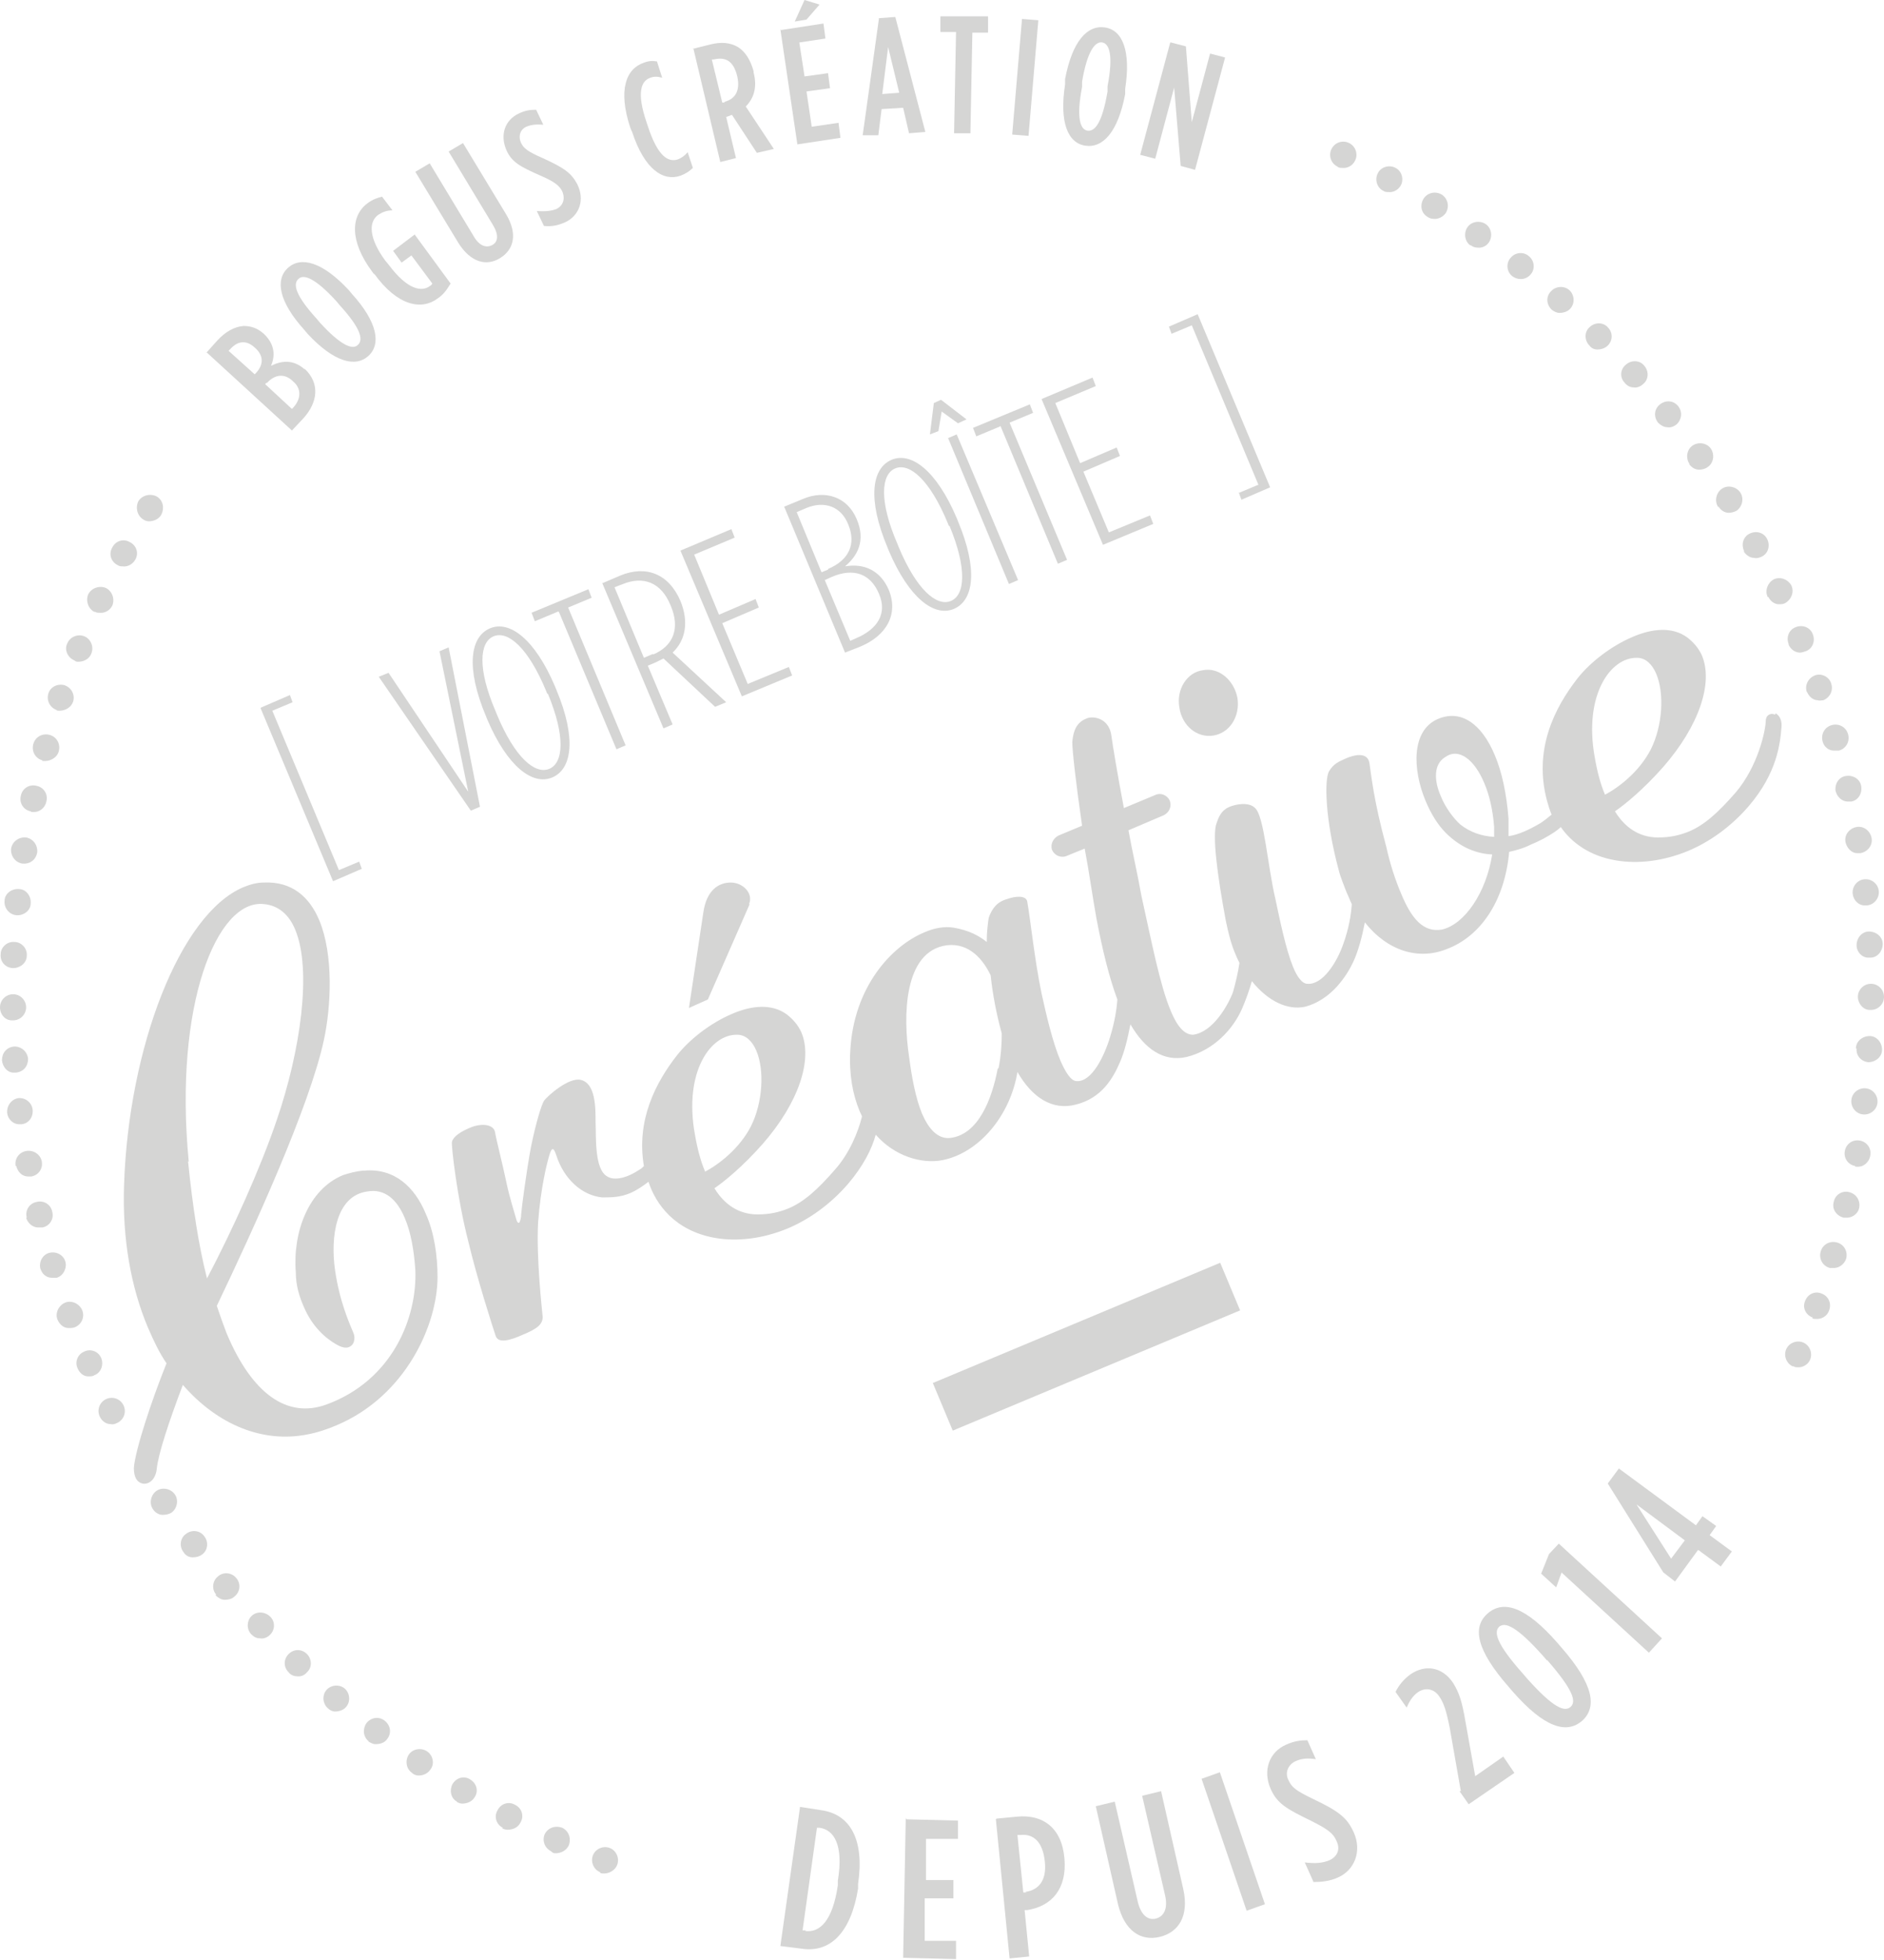 <svg xmlns="http://www.w3.org/2000/svg" id="Layer_1" data-name="Layer 1" viewBox="0 0 288.5 300"><defs><style>      .cls-1 {        fill: #d5d5d4;        stroke-width: 0px;      }    </style></defs><g><g><path class="cls-1" d="M40,108.3l4.4-1.9.4,1.1-3.1,1.3,10.2,24.4,3.1-1.3.4,1.1-4.4,1.9-11.1-26.5Z"></path><path class="cls-1" d="M58,103.6l1.5-.6,12.2,18.2-4.4-21.5,1.4-.6,4.8,24.4-1.4.6-14.1-20.5Z"></path><path class="cls-1" d="M74.6,110.1l-.2-.5c-3.1-7.4-2.4-12.1.6-13.4s6.9,1.6,10,8.9l.2.5c3.1,7.4,2.4,12.1-.6,13.4-3,1.3-6.9-1.6-10-8.9ZM83.8,106.2l-.2-.5c-2.7-6.5-5.8-9.2-8-8.3s-2.5,5,.3,11.5l.2.5c2.7,6.5,5.8,9.2,8,8.3s2.5-5-.2-11.5Z"></path><path class="cls-1" d="M85.5,93.6l-3.6,1.5-.5-1.3,8.7-3.6.5,1.3-3.6,1.5,8.8,21.1-1.4.6-8.8-21Z"></path><path class="cls-1" d="M92.2,89.3l2.8-1.2c3.9-1.6,7.4-.3,9.2,3.9h0c1.3,3.2.8,6-1.2,7.9l8.2,7.6-1.7.7-7.9-7.4c-.4.2-.8.4-1.2.6l-1.2.5,3.8,9-1.4.6-9.4-22.3ZM100,100.2c3.1-1.3,4.2-4,2.7-7.5h0c-1.5-3.7-4.3-4.5-7.3-3.3l-1.3.5,4.5,10.8,1.4-.6Z"></path><path class="cls-1" d="M104.4,84.2l7.6-3.2.5,1.3-6.2,2.6,3.8,9.2,5.6-2.4.5,1.3-5.6,2.4,3.9,9.3,6.3-2.6.5,1.3-7.7,3.2-9.4-22.3Z"></path><path class="cls-1" d="M120,77.6l2.9-1.2c3.5-1.5,6.9-.3,8.3,3.1h0c1.4,3.3.1,5.6-1.8,7.2,2.9-.5,5.4.6,6.7,3.6h0c1.5,3.7-.3,7-4.4,8.7l-2.3.9-9.3-22.3ZM126.8,87.1c3.3-1.4,4.3-3.9,3.1-6.8h0c-1.1-2.8-3.7-3.7-6.5-2.5l-1.4.6,3.8,9.2,1-.4ZM131.1,97.7c3.3-1.4,4.8-3.8,3.5-6.8h0c-1.3-3.1-3.9-4-7.2-2.6l-1.1.5,3.9,9.3.9-.4Z"></path><path class="cls-1" d="M136.1,84.3l-.2-.5c-3.1-7.4-2.4-12.1.6-13.4s6.9,1.6,10,8.9l.2.5c3.1,7.4,2.4,12.1-.6,13.4-3,1.3-6.9-1.6-10-8.9ZM145.3,80.5l-.2-.5c-2.7-6.5-5.8-9.2-8-8.3s-2.5,5,.3,11.5l.2.5c2.7,6.5,5.8,9.2,8,8.3,2.2-.9,2.5-5-.2-11.5Z"></path><path class="cls-1" d="M143,61.7l1.1-.5,3.9,3-1.3.6-2.5-1.8-.5,3-1.3.5.6-4.8ZM145.1,67.1l1.4-.6,9.4,22.3-1.4.6-9.3-22.3Z"></path><path class="cls-1" d="M153.1,65.3l-3.6,1.5-.5-1.3,8.7-3.6.5,1.3-3.6,1.5,8.8,21-1.4.6-8.8-21.1Z"></path><path class="cls-1" d="M159.7,61l7.6-3.2.5,1.3-6.2,2.6,3.8,9.2,5.6-2.4.5,1.3-5.6,2.4,3.9,9.3,6.3-2.6.5,1.3-7.7,3.2-9.4-22.3Z"></path><path class="cls-1" d="M189.6,75.5l3.1-1.3-10.2-24.4-3.1,1.3-.4-1.1,4.4-1.9,11.1,26.5-4.4,1.9-.4-1.1Z"></path></g><rect class="cls-1" x="142.6" y="202.1" width="47.7" height="7.9" transform="translate(-66.7 80.3) rotate(-22.7)"></rect><path class="cls-1" d="M91.9,286.6h0c-1-.4-1.5-1.6-1.1-2.6h0c.4-1,1.6-1.5,2.6-1.1h0c1,.4,1.5,1.6,1.1,2.6h0c-.3.8-1.2,1.3-2,1.3h0c-.2,0-.4,0-.6-.1ZM84.4,283.4c-1-.5-1.4-1.6-1-2.6h0c.5-1,1.6-1.4,2.7-1h0c1,.5,1.4,1.6,1,2.7h0c-.4.8-1.2,1.2-2,1.2h0c-.2,0-.4,0-.6-.2ZM77,279.8c-1-.5-1.4-1.7-.8-2.7h0c.5-1,1.7-1.4,2.7-.8h0c1,.5,1.4,1.7.8,2.7h0c-.4.8-1.2,1.1-2,1.1h0c-.3,0-.5-.1-.8-.2ZM70,275.8c-1-.5-1.2-1.8-.7-2.7h0c.6-1,1.8-1.3,2.7-.7h0c1,.6,1.3,1.8.7,2.7h0c-.4.7-1.2,1-1.9,1h0c-.3,0-.6-.1-.9-.3ZM63.1,271.4c-.9-.6-1.1-1.9-.5-2.8h0c.6-.9,1.9-1.1,2.8-.5h0c.9.6,1.2,1.9.5,2.8h0c-.4.6-1.1.9-1.8.9h0c-.3,0-.7-.1-1-.4ZM56.5,266.6c-.9-.7-1-1.9-.4-2.8h0c.7-.9,1.9-1.1,2.8-.4h0c.9.7,1.1,1.9.4,2.8h0c-.4.6-1.1.8-1.8.8h0c-.4,0-.7-.2-1.1-.4ZM50.2,261.5c-.8-.7-.9-2-.2-2.8h0c.7-.8,2-.9,2.8-.2h0c.8.7.9,2,.2,2.8h0c-.4.5-1.1.7-1.7.7h0c-.4,0-.8-.2-1.1-.5ZM44.2,256h0c-.8-.8-.8-2,0-2.8h0c.8-.8,2-.8,2.8,0h0c.8.8.8,2.1,0,2.8h0c-.4.5-1,.7-1.6.6h0c-.4,0-.9-.2-1.2-.6ZM38.5,250.2c-.8-.8-.7-2.1,0-2.8h0c.8-.8,2.1-.7,2.9.1h0c.8.8.7,2.1-.1,2.8h0c-.4.4-1,.6-1.5.5h0c-.5,0-.9-.2-1.3-.6ZM33.1,244.1h0c-.7-.8-.6-2.1.3-2.8h0c.8-.7,2.1-.6,2.8.3h0c.7.8.6,2.1-.3,2.8h0c-.4.4-1,.5-1.5.5h0c-.5,0-1-.3-1.4-.7ZM28.1,237.6h0c-.7-.9-.5-2.2.4-2.8h0c.9-.7,2.2-.5,2.8.4h0c.7.9.5,2.2-.4,2.8h0c-.4.3-.9.4-1.4.4h0c-.6,0-1.1-.3-1.4-.8ZM23.4,231h0c-.6-.9-.3-2.2.6-2.8h0c.9-.6,2.2-.3,2.8.6h0c.6.9.3,2.2-.6,2.8h0c-.4.2-.8.3-1.3.3h0c-.6,0-1.2-.4-1.5-.9ZM15.3,216.9c-.5-1-.1-2.2.9-2.7h0c1-.5,2.2-.1,2.7.9h0c.5,1,.1,2.2-.9,2.7h0c-.4.2-.7.3-1.1.2h0c-.7,0-1.3-.5-1.6-1.1ZM11.9,209.5c-.5-1,0-2.2,1-2.6h0c1-.5,2.2,0,2.6,1h0c.4,1,0,2.2-1,2.6h0c-.3.2-.6.2-1,.2h0c-.7,0-1.3-.5-1.6-1.2ZM8.8,202c-.4-1,.2-2.2,1.2-2.6h0c1-.4,2.2.2,2.6,1.2h0c.4,1-.1,2.2-1.2,2.6h0c-.3.1-.6.1-.9.1h0c-.8,0-1.4-.6-1.7-1.3ZM6.2,194.3h0c-.3-1.1.3-2.2,1.3-2.5h0c1.1-.3,2.2.3,2.5,1.3h0c.3,1-.3,2.2-1.3,2.5h0c-.2,0-.5,0-.8,0h0c-.8,0-1.5-.6-1.7-1.4ZM4.1,186.4h0c-.3-1.1.4-2.2,1.5-2.4h0c1.1-.3,2.2.4,2.4,1.5h0c.3,1.1-.4,2.2-1.5,2.4h0c-.2,0-.4,0-.7,0h0c-.8,0-1.6-.7-1.8-1.5ZM274.6,209.2c-1-.4-1.5-1.6-1.1-2.6h0c.4-1,1.6-1.5,2.6-1.1h0c1,.4,1.5,1.6,1.1,2.6h0c-.3.8-1.2,1.3-2,1.2h0c-.2,0-.4,0-.6-.2ZM2.4,178.5c-.2-1.1.5-2.1,1.6-2.3h0c1.1-.2,2.2.5,2.4,1.6h0c.2,1.1-.5,2.1-1.6,2.3h0c-.2,0-.4,0-.5,0h0c-.9,0-1.6-.7-1.8-1.6ZM277.6,201.7c-1.1-.4-1.6-1.5-1.2-2.5h0c.4-1.1,1.5-1.6,2.5-1.2h0c1.1.4,1.6,1.5,1.2,2.6h0c-.3.9-1.2,1.4-2.1,1.3h0c-.2,0-.3,0-.5-.1ZM1.1,170.4h0c-.1-1.1.6-2.1,1.7-2.3h0c1.1-.1,2.1.7,2.2,1.8h0c.1,1.1-.6,2.1-1.7,2.2h0c-.1,0-.3,0-.4,0h0c-.9,0-1.7-.8-1.8-1.7ZM280.2,194.1c-1.1-.3-1.7-1.4-1.4-2.5h0c.3-1.1,1.4-1.7,2.5-1.4h0c1.1.3,1.7,1.4,1.4,2.5h0c-.3.9-1.2,1.5-2.1,1.4h0c-.1,0-.3,0-.4,0ZM.3,162.3H.3c0-1.1.7-2,1.9-2.1h0c1.1,0,2,.8,2.1,1.9h0c0,1.1-.7,2-1.9,2.1h0c-.1,0-.2,0-.3,0h0c-1,0-1.7-.9-1.8-1.9ZM282.3,186.4c-1.1-.3-1.8-1.3-1.5-2.4h0c.2-1.1,1.3-1.8,2.4-1.5h0c1.1.3,1.7,1.3,1.5,2.4h0c-.2,1-1.2,1.6-2.1,1.5h0c-.1,0-.2,0-.3,0ZM0,154.2c0-1.1.9-2,2-2h0c1.1,0,2,.9,2,2h0c0,1.1-.9,2-2,2h0c0,0-.1,0-.2,0h0c-1,0-1.8-.9-1.8-2ZM284.1,178.5c-1.1-.2-1.8-1.2-1.6-2.3h0c.2-1.1,1.2-1.8,2.3-1.6h0c1.1.2,1.8,1.2,1.6,2.3h0c-.2,1.1-1.1,1.8-2.1,1.7h-.2ZM.1,146.1c0-1.1,1-2,2.1-1.9h0c1.1,0,2,1,1.9,2.1h0c0,1.1-1,1.9-2.1,1.9h-.1c-1.1-.1-1.9-1-1.8-2.1ZM285.3,170.6c-1.1-.1-1.9-1.1-1.8-2.2h0c.1-1.1,1.1-1.9,2.2-1.8h0c1.1.1,1.9,1.1,1.8,2.2h0c-.1,1.1-1.1,1.9-2.2,1.8h0ZM2.5,140.1c-1.1-.1-1.9-1.1-1.8-2.2h0c0-1.1,1.1-1.9,2.2-1.8h0c1.1,0,1.9,1.1,1.8,2.2h0c0,1.1-1.1,1.9-2.2,1.8h0ZM284.2,160.5h0c0-1.1,1-1.9,2.1-1.9h0c1.1,0,1.9,1,1.9,2.1h0c0,1.1-1,1.9-2.1,1.9h0c-1.1-.1-1.9-1-1.8-2.1ZM3.4,132.2c-1.1-.2-1.8-1.2-1.7-2.3h0c.2-1.1,1.2-1.8,2.3-1.7h0c1.1.2,1.8,1.2,1.7,2.3h0c-.2,1.1-1.1,1.8-2.2,1.7h-.1ZM284.5,152.6c0-1.1.9-2,2-2h0c1.1,0,2,.9,2,2h0c0,1.1-.9,2-2,2h0c0,0-.1,0-.2,0h0c-1,0-1.8-1-1.8-2ZM4.7,124.2c-1.1-.2-1.8-1.3-1.5-2.4h0c.2-1.1,1.3-1.8,2.4-1.5h0c1.1.2,1.8,1.3,1.5,2.4h0c-.2,1-1.1,1.7-2.1,1.6h0c0,0-.2,0-.2,0ZM284.3,144.7h0c0-1.1.8-2.1,1.9-2.1h0c1.1,0,2.1.8,2.1,1.9h0c0,1.1-.8,2.1-1.9,2.1h0c-.1,0-.2,0-.3,0h0c-1,0-1.8-.9-1.8-1.9ZM6.5,116.4c-1.1-.3-1.7-1.4-1.4-2.5h0c.3-1.1,1.4-1.7,2.5-1.4h0c1.1.3,1.7,1.4,1.4,2.5h0c-.2.9-1.2,1.5-2.1,1.5h0c-.1,0-.2,0-.4,0ZM283.7,136.8c-.1-1.1.7-2.1,1.8-2.2h0c1.1-.1,2.1.7,2.2,1.8h0c.1,1.1-.7,2.1-1.8,2.2h0c-.1,0-.3,0-.4,0h0c-.9,0-1.7-.8-1.8-1.8ZM8.7,108.7c-1.1-.4-1.6-1.5-1.3-2.5h0c.3-1.1,1.5-1.6,2.5-1.3h0c1.1.4,1.6,1.5,1.3,2.5h0c-.3.9-1.2,1.4-2.1,1.4h0c-.2,0-.3,0-.5-.1ZM282.6,128.9h0c-.2-1.1.6-2.1,1.7-2.3h0c1.1-.2,2.1.6,2.3,1.7h0c.2,1.1-.6,2.1-1.7,2.3h0c-.2,0-.3,0-.5,0h0c-.9,0-1.6-.8-1.8-1.7ZM11.4,101.1c-1-.4-1.6-1.6-1.1-2.6h0c.4-1,1.6-1.5,2.6-1.1h0c1,.4,1.5,1.6,1.1,2.6h0c-.3.9-1.2,1.3-2,1.3h0c-.2,0-.4,0-.6-.2ZM281.1,121.2h0c-.2-1.1.4-2.2,1.5-2.4h0c1.1-.2,2.2.4,2.4,1.5h0c.2,1.1-.4,2.2-1.5,2.4h0c-.2,0-.4,0-.6,0h0c-.8,0-1.6-.7-1.8-1.6ZM14.5,93.7c-1-.5-1.4-1.7-1-2.7h0c.5-1,1.7-1.4,2.7-1h0c1,.5,1.4,1.7,1,2.7h0c-.4.8-1.2,1.2-2,1.1h0c-.2,0-.5,0-.7-.2ZM279.1,113.5h0c-.3-1.1.3-2.2,1.4-2.5h0c1.1-.3,2.2.3,2.5,1.4h0c.3,1.1-.3,2.2-1.4,2.5h0c-.2,0-.5,0-.8,0h0c-.8,0-1.5-.6-1.7-1.4ZM18,86.5c-1-.5-1.4-1.7-.8-2.7h0c.5-1,1.7-1.4,2.7-.8h0c1,.5,1.4,1.7.8,2.7h0c-.4.7-1.2,1.1-1.9,1h0c-.3,0-.5,0-.8-.2ZM276.7,106c-.4-1.1.2-2.2,1.2-2.6h0c1-.4,2.2.2,2.5,1.2h0c.4,1.1-.2,2.2-1.2,2.6h0c-.3,0-.6.1-.8,0h0c-.8,0-1.4-.6-1.7-1.3ZM21.9,79.5c-.9-.6-1.2-1.8-.7-2.8h0c.6-.9,1.8-1.2,2.8-.7h0c1,.6,1.2,1.8.7,2.8h0c-.4.7-1.2,1-1.9,1h0c-.3,0-.6-.1-.9-.3ZM273.9,98.6c-.4-1,0-2.2,1.1-2.6h0c1-.4,2.2,0,2.6,1.1h0c.4,1,0,2.2-1.1,2.6h0c-.3.1-.6.2-.9.2h0c-.7,0-1.4-.5-1.7-1.2ZM270.7,91.4c-.5-1,0-2.2.9-2.7h0c1-.5,2.2,0,2.7.9h0c.5,1,0,2.2-.9,2.7h0c-.3.2-.7.2-1,.2h0c-.7,0-1.3-.5-1.6-1.1ZM267.1,84.4c-.5-1-.2-2.2.8-2.7h0c1-.5,2.2-.2,2.7.8h0c.5,1,.2,2.2-.8,2.7h0c-.4.2-.8.3-1.2.2h0c-.6,0-1.2-.4-1.6-1ZM263.1,77.6h0c-.6-.9-.3-2.2.6-2.8h0c.9-.6,2.2-.3,2.8.6h0c.6.9.3,2.2-.6,2.8h0c-.4.2-.8.3-1.2.3h0c-.6,0-1.2-.4-1.5-.9ZM258.7,71h0c-.6-.9-.4-2.2.5-2.8h0c.9-.6,2.2-.4,2.8.5h0c.6.9.4,2.2-.5,2.8h0c-.4.3-.9.4-1.3.4h0c-.6,0-1.1-.3-1.5-.8ZM253.9,64.7c-.7-.9-.6-2.1.3-2.8h0c.9-.7,2.1-.6,2.8.3h0c.7.9.5,2.1-.3,2.8h0c-.4.3-.9.5-1.4.4h0c-.5,0-1-.3-1.4-.7ZM248.8,58.6h0c-.8-.8-.7-2.1.2-2.8h0c.8-.7,2.1-.7,2.8.2h0c.7.8.7,2.1-.2,2.8h0c-.4.4-1,.6-1.5.5h0c-.5,0-1-.3-1.3-.7ZM243.4,52.9c-.8-.8-.8-2.1,0-2.8h0c.8-.8,2.1-.8,2.8,0h0c.8.8.8,2,0,2.8h0c-.4.4-1,.6-1.6.6h0c-.5,0-.9-.2-1.2-.6ZM237.6,47.4h0c-.8-.8-.9-2-.1-2.8h0c.7-.8,2-.9,2.8-.2h0c.8.7.9,2,.2,2.8h0c-.4.5-1.1.7-1.7.7h0c-.4,0-.8-.2-1.2-.5ZM231.6,42.3c-.9-.7-1-2-.3-2.8h0c.7-.9,2-1,2.8-.3h0c.9.7,1,2,.3,2.8h0c-.4.5-1.1.8-1.7.7h0c-.4,0-.8-.2-1.1-.4ZM225.2,37.6c-.9-.6-1.1-1.9-.5-2.8h0c.6-.9,1.9-1.1,2.8-.5h0c.9.6,1.1,1.9.5,2.8h0c-.4.6-1.1.9-1.8.8h0c-.3,0-.7-.1-1-.4ZM218.6,33.2c-1-.6-1.2-1.8-.6-2.8h0c.6-.9,1.8-1.2,2.8-.6h0c.9.6,1.2,1.8.6,2.8h0c-.4.6-1.2,1-1.9.9h0c-.3,0-.6-.1-.9-.3ZM211.8,29.2h0c-1-.5-1.3-1.8-.8-2.7h0c.5-1,1.8-1.3,2.7-.8h0c1,.5,1.3,1.8.8,2.7h0c-.4.7-1.2,1.1-1.9,1h0c-.3,0-.5,0-.8-.2ZM204.8,25.5h0c-1-.5-1.4-1.7-.9-2.7h0c.5-1,1.7-1.4,2.7-.9h0c1,.5,1.4,1.7.9,2.7h0c-.4.8-1.2,1.2-2,1.1h0c-.2,0-.5,0-.7-.2Z"></path><g><path class="cls-1" d="M55.6,179.2c-1.1.1-2.2.4-3.1.7-5.3,2.2-7.7,8.8-7.2,14.9,0,2.1.6,3.8,1.2,5.2,1.3,3.1,3.4,4.9,5,5.8,1.2.7,1.9.6,2.4.1.4-.4.5-1.3.2-1.9-.5-1.2-2.1-4.7-2.8-9.6-.7-5,.1-11.3,4.9-12,2.7-.5,4.6,1.2,5.8,4.1.9,2.1,1.4,4.9,1.6,7.9.3,7.3-3.5,16.9-13.6,20.6-6,2.2-11.4-1.6-15.3-10.9-.5-1.3-1-2.7-1.5-4.2,5.6-11.7,14.2-30.5,16.4-40.7,1.1-5.1,1.5-13-.7-18.3-1.5-3.6-4.2-6-8.5-5.8-1.1,0-2.1.3-3.1.7-9.8,4.1-17.6,24.7-18.3,45.5-.3,8.5,1.1,15.8,3.6,21.8.9,2.1,1.8,4,2.9,5.6-2.3,5.7-4.8,13.3-5,16,0,1.5.5,2.2,1.3,2.4.9.2,2-.5,2.2-2.2.2-2.2,1.8-7.1,4-12.9,5.4,6.2,12.3,8.9,19,7.6,1.6-.3,3.1-.8,4.5-1.4,10.7-4.5,15.5-15.5,15.5-22.7,0-3.3-.5-6.8-1.8-9.7-1.7-4.1-4.8-7-9.4-6.6ZM28.9,177.8c-2.3-23.9,4.3-40.2,11.5-39.4,2.3.2,3.9,1.7,4.8,3.9,2.6,6.2.8,18.6-2.8,29.1-2.5,7.4-6.8,16.9-10.7,24.3-1.3-5.1-2.2-11-2.9-17.9Z"></path><path class="cls-1" d="M114.7,138.4c.7-1.6-.9-3.3-2.8-3.3-1.8,0-3.7,1.1-4.2,4.6l-2.2,14.6,2.9-1.3,6.4-14.6Z"></path><path class="cls-1" d="M185.8,112.6c2.5-.4,4.1-2.9,3.7-5.7-.5-2.8-2.9-4.8-5.3-4.3-2.4.3-4.1,2.9-3.6,5.7.4,2.8,2.7,4.7,5.2,4.3Z"></path><path class="cls-1" d="M271.8,109.4c-.6-.3-1.3,0-1.4.8,0,1.6-1.2,7.1-4.6,11.1-2.7,3.1-4.8,5-7.2,6-1.5.6-2.9.9-4.7.9-2.2,0-4.7-.9-6.6-4,1.6-1.1,4.4-3.4,7.4-6.8,5.5-6.3,7.7-12.9,5.9-17.1-.5-1.1-1.3-2-2.2-2.7-2.3-1.7-5.4-1.4-8.4-.1-3.3,1.4-6.5,3.9-8.4,6.3-3.6,4.6-6.8,11-4.7,18.8.2.7.4,1.4.7,2.1-.6.5-1.1.9-1.7,1.3-1.7,1-3.4,1.8-4.9,2,0-.9,0-1.8,0-2.7-.3-3.8-1-7.1-2.1-9.7-2-4.8-5.2-7.1-8.8-5.5-4,1.8-3.8,7.7-1.8,12.5.8,1.9,1.8,3.6,3.1,4.9,2.3,2.3,4.8,3.2,7.1,3.3-.9,5.8-4.2,10.7-7.7,11.5-2.9.5-4.7-1.8-6.2-5.4-.9-2.1-1.7-4.5-2.3-7.2-2-7.4-2.3-11-2.6-12.9-.3-1.8-2.5-1.2-3.6-.7-1.1.5-1.9.8-2.6,2-.7,1.3-.6,7.3,1.5,15.1.3,1.2.8,2.3,1.2,3.4.3.6.5,1.2.8,1.8-.1,1.7-.5,3.9-1.3,6.1-1,2.9-3.2,6.3-5.5,6.1-.8,0-1.6-1.1-2.2-2.6-1.1-2.7-2-7.1-2.7-10.4-1.2-5.1-1.7-12.6-3.1-13.9-.8-.8-2.2-.7-3.3-.4-1.1.3-2,.8-2.6,2.7-.7,1.8.1,7.9,1.4,14.9.4,1.9.8,3.6,1.5,5.2.2.5.4.9.6,1.3-.2,1.4-.6,3.1-1,4.5-.8,2.1-3.1,6.1-6.1,6.5-1.3,0-2.4-1.2-3.4-3.6-1.7-4-3-10.9-4.5-17.6-.6-3.4-1.4-6.8-2-10.1l5.4-2.3c.8-.4,1.3-1.3.9-2.3-.4-.8-1.4-1.2-2.2-.8l-4.8,2c-1-5.3-1.7-9.5-1.9-11-.3-2.5-2.3-3.1-3.6-2.8-1.4.5-2.2,1.4-2.4,3.7,0,1.4.6,6.6,1.5,12.8l-3.6,1.5c-.8.4-1.3,1.3-1,2.2.4.9,1.4,1.3,2.3.9l2.7-1.1c.7,3.7,1.2,7.4,1.8,10.7.9,4.7,1.9,8.9,3.2,12.4-.1,1.5-.4,3.4-1.1,5.7-.9,3-2.8,6.9-5.1,6.8-.9,0-1.7-1.3-2.5-3.1-1.2-2.8-2.2-7.1-2.9-10.3-1.1-5.3-1.7-11.3-2.2-14.1-.2-1-1.9-.8-3-.4-1.1.3-2.2.9-2.9,2.9-.1.7-.3,2-.3,3.7-1.1-.9-2.7-1.8-5.1-2.2-1.3-.2-2.8,0-4.4.7-5.1,2.1-10.9,8.4-11.4,18.2-.2,3.6.4,6.7,1.4,9.1.1.3.3.6.4.9-.6,2.4-1.9,5.6-4.1,8.1-2.7,3.1-4.8,5-7.2,6-1.5.6-2.9.9-4.7.9-2.2,0-4.7-.9-6.6-4,1.6-1.1,4.4-3.4,7.4-6.8,5.5-6.3,7.7-12.9,5.9-17.1-.5-1.1-1.3-2-2.2-2.7-2.3-1.7-5.4-1.4-8.4-.1-3.3,1.4-6.5,3.9-8.4,6.3-3.3,4.2-6.3,10-5.1,17-.2.2-.4.4-.6.5-1.9,1.3-3.9,1.8-5,1.1-2-1.1-1.7-6-1.8-8.3,0-2.3,0-6-2.3-6.5-1.8-.4-5,2.4-5.6,3.2-.4.7-1.2,3.2-2,7.1-.7,3.8-1.4,9.1-1.5,10.3,0,.5-.1.8-.2,1.1-.1.3-.3.3-.5-.2-.2-.8-1.1-3.5-1.6-6-.5-2.4-1.5-6.3-1.7-7.5-.2-1.1-1.8-1.4-3.5-.8-1.8.7-2.9,1.5-3.1,2.3-.1.7.8,8.6,2.5,15.2,1.4,5.9,3.8,13.3,4.2,14.5.4,1.2,2.2.7,4.2-.2,2.2-.9,3-1.6,3-2.7-.1-1.1-1-9-.7-14.5.4-5.4,1.4-9.2,1.7-10.2.3-1,.6-1.6,1.1,0,1.2,3.7,4,6.1,7,6.4,1.4,0,2.8,0,4.4-.7.9-.4,1.8-1,2.7-1.7,1.1,3.4,4,7.5,10.2,8.6,3.5.6,7.3.1,11-1.4,3.4-1.4,6.7-3.8,9.3-6.8,2.4-2.8,3.7-5.4,4.3-7.6,2.9,3.3,7,4.5,10.2,3.9,5.6-1.1,10.4-6.8,11.5-13.5,2.3,4,5.4,5.9,8.9,5,4.1-1,5.8-4.2,6.8-6.5.7-1.6,1.2-3.7,1.6-5.8,2.2,3.8,5.1,5.8,8.6,5,4.1-1,7.1-4.2,8.5-7.4.6-1.4,1.1-2.8,1.5-4.2,2.5,3.1,5.5,4.5,8.2,3.9,4-1.1,6.3-4.7,7.3-6.8.8-1.7,1.4-4,1.8-6.1,3.5,4.4,8.2,5.8,12.5,4.1,5.1-1.9,8.9-7.2,9.6-14.9.9-.2,2.1-.5,3.3-1.1,1.2-.5,2.4-1.1,3.6-1.9.3-.2.7-.5,1-.8,1.6,2.3,4.3,4.4,8.4,5.1,3.5.6,7.3.1,11-1.4,3.4-1.4,6.7-3.8,9.3-6.8,4.5-5.2,4.9-9.8,5.1-12.2.1-1-.3-1.8-.9-2.1ZM108,179.4c-.7-1.6-1.2-3.5-1.6-5.8-1.7-9.5,2.4-15.3,6.5-15.2,1.3,0,2.3,1,2.9,2.4,1.3,3,1,8-.8,11.6-1.8,3.5-5,5.9-7.1,7ZM152.8,163.5c-.9,4.8-3,10.2-7.3,10.7-1.9.2-3.3-1.4-4.3-3.7-1-2.4-1.6-5.7-2-8.8-.9-6-.9-16.1,5.8-17,3.5-.4,5.6,2.3,6.7,4.6.3,2.9.9,6,1.7,8.9,0,1.5-.1,3.4-.5,5.4ZM228.7,128.1c-1.8-.1-3.6-.7-5.1-1.9-1-.9-2.3-2.6-3-4.4-1-2.3-1.1-4.8.7-5.9,2.1-1.5,4.5.4,6,4,.8,1.9,1.3,4.1,1.5,6.7,0,.5,0,1,0,1.5ZM245.8,121.7c-.7-1.6-1.2-3.5-1.6-5.8-1.7-9.5,2.4-15.3,6.5-15.2,1.3,0,2.3,1,2.9,2.4,1.3,3,1,8-.8,11.6-1.8,3.5-5,5.9-7.1,7Z"></path></g></g><g><path class="cls-1" d="M122.5,276.6l3.2.5c4.5.6,6.7,4.5,5.7,11.3v.7c-1.1,6.8-4.3,9.9-8.7,9.2l-3.2-.4,3-21.2ZM123.3,295.6c2.2.3,4.2-1.5,5-7v-.7c.9-5.5-.6-7.8-2.8-8.1h-.4c0,0-2.2,15.7-2.2,15.7h.5Z"></path><path class="cls-1" d="M138.8,278.5l7.9.2v2.8c0,0-4.9,0-4.9,0v6.3c-.1,0,4.2,0,4.2,0v2.8c0,0-4.4,0-4.4,0v6.5c-.1,0,4.8,0,4.8,0v2.8c0,0-8.1-.2-8.1-.2l.4-21.4Z"></path><path class="cls-1" d="M152.6,278.4l3.1-.3c4-.4,6.9,1.7,7.3,6.4h0c.4,4.6-1.9,7.3-5.7,7.9h-.4s.7,7.1.7,7.1l-3,.3-2.1-21.3ZM157.1,289.6c2-.3,3.2-1.8,2.9-4.6h0c-.3-3-1.7-4.3-3.7-4.1h-.5s.9,8.8.9,8.8h.4Z"></path><path class="cls-1" d="M171.2,291.5l-3.4-15,2.9-.7,3.5,15.2c.5,2.2,1.6,3,2.8,2.7,1.2-.3,1.9-1.5,1.4-3.6l-3.5-15.2,2.9-.7,3.4,15c.9,4.1-.7,6.6-3.6,7.3-2.9.7-5.4-.9-6.4-5Z"></path><path class="cls-1" d="M184,272.3l2.8-1,6.9,20.2-2.8,1-6.9-20.2Z"></path><path class="cls-1" d="M201.1,288l-1.3-2.9c1.6.2,2.7.1,3.7-.3,1.2-.5,1.8-1.6,1.2-2.9h0c-.5-1.2-1.2-1.8-4-3.2-3.7-1.8-5.1-2.6-6.1-4.8h0c-1.3-2.9-.2-5.7,2.3-6.8,1.3-.6,2.3-.7,3.3-.7l1.3,2.9c-1.3-.2-2.2-.1-3.1.3-1.1.5-1.7,1.7-1.1,2.9h0c.5,1.1,1.1,1.6,3.8,2.9,4,1.9,5.2,2.9,6.2,5.1h0c1.3,2.9.1,5.8-2.4,6.9-1.3.6-2.6.7-3.8.7Z"></path><path class="cls-1" d="M223.7,274.2l-1.7-9.7c-.5-2.5-.9-3.8-1.6-4.8-.8-1.2-2.1-1.4-3.2-.7-.9.6-1.4,1.5-1.8,2.4l-1.7-2.4c.5-1,1.2-1.9,2.3-2.7,2.2-1.5,4.8-1.2,6.5,1.3h0c1,1.6,1.4,3,1.9,5.9l1.5,8.4,4.3-3,1.7,2.5-7,4.8-1.4-2Z"></path><path class="cls-1" d="M231.6,258.9l-.6-.7c-4.9-5.6-5.6-9.1-3.2-11.2,2.4-2.1,5.8-1.1,10.7,4.5l.6.7c4.9,5.6,5.5,9.1,3.2,11.2-2.4,2.1-5.8,1.1-10.7-4.5ZM236.9,254.2l-.6-.7c-4.1-4.6-5.8-5.2-6.7-4.5-.9.8-.5,2.6,3.6,7.2l.6.7c4.1,4.6,5.8,5.2,6.7,4.4.9-.8.5-2.5-3.6-7.2Z"></path><path class="cls-1" d="M239.1,240.8l-.8,2.2-2.3-2.1,1.2-3,1.5-1.6,15.8,14.5-2,2.2-13.4-12.3Z"></path><path class="cls-1" d="M260,237.3l-3.5,4.8-1.8-1.4-8.5-13.6,1.7-2.3,11.8,8.7,1-1.4,2.1,1.5-1,1.4,3.4,2.5-1.7,2.3-3.4-2.5ZM258,235.8l-7.4-5.5,5.3,8.3,2.1-2.8Z"></path></g><g><path class="cls-1" d="M31.6,54l1.7-1.9c1.2-1.3,2.6-2.1,4-2.2,1.1,0,2.1.3,3.1,1.2h0c1.8,1.7,1.7,3.5,1.1,4.9,1.6-.8,3.4-1,5.1.5h.1c2.3,2.2,2,5.1-.3,7.6l-1.7,1.8-13.1-12ZM39,53.2c-1.3-1.2-2.6-1-3.7.2l-.3.3,4,3.6.2-.2c1.2-1.3,1.2-2.7-.2-3.9h0ZM40.8,58.6l-.2.2,4.1,3.8.2-.2c1.2-1.3,1.3-2.9,0-4h0c-1.3-1.3-2.8-1.1-4,.2Z"></path><path class="cls-1" d="M47.1,51.1l-.5-.6c-3.9-4.3-4.5-7.7-2.5-9.5,2-1.8,5.3-.9,9.3,3.4l.5.6c3.9,4.3,4.5,7.7,2.5,9.5-2,1.8-5.3.9-9.3-3.4ZM52,46.7l-.5-.6c-3.2-3.5-5-4.2-5.8-3.4-.9.8-.4,2.6,2.8,6.1l.5.6c3.2,3.5,5,4.2,5.8,3.4.9-.8.4-2.6-2.8-6.1Z"></path><path class="cls-1" d="M57.3,42l-.3-.4c-3.5-4.7-3.3-8.6-.7-10.5.8-.6,1.5-.8,2.2-1l1.6,2.1c-.9,0-1.6.3-2.2.7-1.5,1.1-1.4,3.6,1.1,7l.5.6c2.9,3.9,5.1,4.2,6.3,3.3.2-.1.3-.2.4-.4l-3.2-4.3-1.5,1.1-1.3-1.8,3.3-2.5,5.5,7.5c-.6,1-1.1,1.7-2,2.3-2.4,1.8-6.1,1.2-9.7-3.8Z"></path><path class="cls-1" d="M70.2,37.2l-6.6-10.9,2.2-1.3,6.7,11.1c.9,1.6,2,1.9,2.9,1.4.9-.5,1-1.6,0-3.2l-6.7-11.1,2.2-1.3,6.6,10.9c1.8,3,1.2,5.4-.9,6.7-2.1,1.3-4.5.7-6.4-2.3Z"></path><path class="cls-1" d="M83.3,34.6l-1.1-2.3c1.3.1,2.2,0,3-.3,1-.5,1.4-1.5.9-2.7-.4-.8-1-1.4-3.3-2.4-3.2-1.4-4.4-2.1-5.2-3.8h0c-1.1-2.4-.3-4.7,1.8-5.7,1-.5,1.8-.6,2.7-.6l1.1,2.3c-1.1-.1-1.9,0-2.6.3-.9.4-1.3,1.4-.8,2.5.4.8,1,1.3,3.3,2.3,3.3,1.5,4.4,2.3,5.3,4h0c1.2,2.4.3,4.8-1.8,5.8-1.1.5-2.1.7-3.2.6Z"></path><path class="cls-1" d="M96.7,20l-.2-.5c-1.9-5.8-.6-9,2.1-9.9.8-.3,1.3-.3,2-.2l.8,2.5c-.7-.2-1.3-.2-1.8,0-1.5.5-2.1,2.4-.6,6.8l.2.6c1.5,4.6,3.1,5.6,4.6,5.1.5-.2,1-.5,1.5-1.1l.8,2.4c-.5.5-1.1.9-1.9,1.2-2.6.9-5.5-.9-7.4-6.7Z"></path><path class="cls-1" d="M106,7.5l2.8-.7c1.6-.4,3-.3,4.2.4,1.1.7,1.9,1.9,2.4,3.7v.2c.6,2.3,0,4-1.2,5.2l4.3,6.5-2.6.6-3.8-5.8c0,0-.2,0-.3.1l-.6.2,1.5,6.3-2.4.6-4.1-17.3ZM110.9,15.6c1.6-.4,2.5-1.6,2-3.9h0c-.6-2.5-1.9-3-3.6-2.6h-.3c0,0,1.6,6.6,1.6,6.6h.4Z"></path><path class="cls-1" d="M119.6,4.6l6.5-1,.3,2.3-4,.6.8,5.2,3.6-.5.3,2.3-3.6.5.8,5.4,4.1-.6.3,2.3-6.6,1-2.6-17.6ZM123.2,0l2.3.7-2,2.3-1.8.3,1.5-3.3Z"></path><path class="cls-1" d="M134.4,2.8l2.7-.2,4.6,17.6-2.5.2-.9-3.9-3.3.2-.5,4h-2.4c0,.1,2.5-17.9,2.5-17.9ZM137.7,14.2l-1.7-7-.9,7.2,2.6-.2Z"></path><path class="cls-1" d="M146.4,4.9h-2.4s0-2.4,0-2.4h7.3c0,.1,0,2.5,0,2.5h-2.4s-.3,15.4-.3,15.4h-2.5s.3-15.5.3-15.5Z"></path><path class="cls-1" d="M156.5,2.9l2.5.2-1.5,17.7-2.5-.2,1.5-17.7Z"></path><path class="cls-1" d="M163.1,12.9v-.8c1.1-5.8,3.4-8.3,6.1-7.9,2.7.4,4,3.6,3.1,9.4v.8c-1.1,5.8-3.4,8.3-6.1,7.9-2.7-.4-4-3.6-3.1-9.4ZM169.6,14v-.8c.9-4.7.3-6.5-.8-6.7s-2.3,1.3-3.1,6v.8c-.9,4.7-.3,6.5.8,6.7,1.2.2,2.3-1.3,3.1-6Z"></path><path class="cls-1" d="M179.3,6.5l2.3.6.9,11.6,2.8-10.5,2.3.6-4.6,17.2-2.2-.6-1-12-2.9,10.9-2.3-.6,4.6-17.2Z"></path></g></svg>